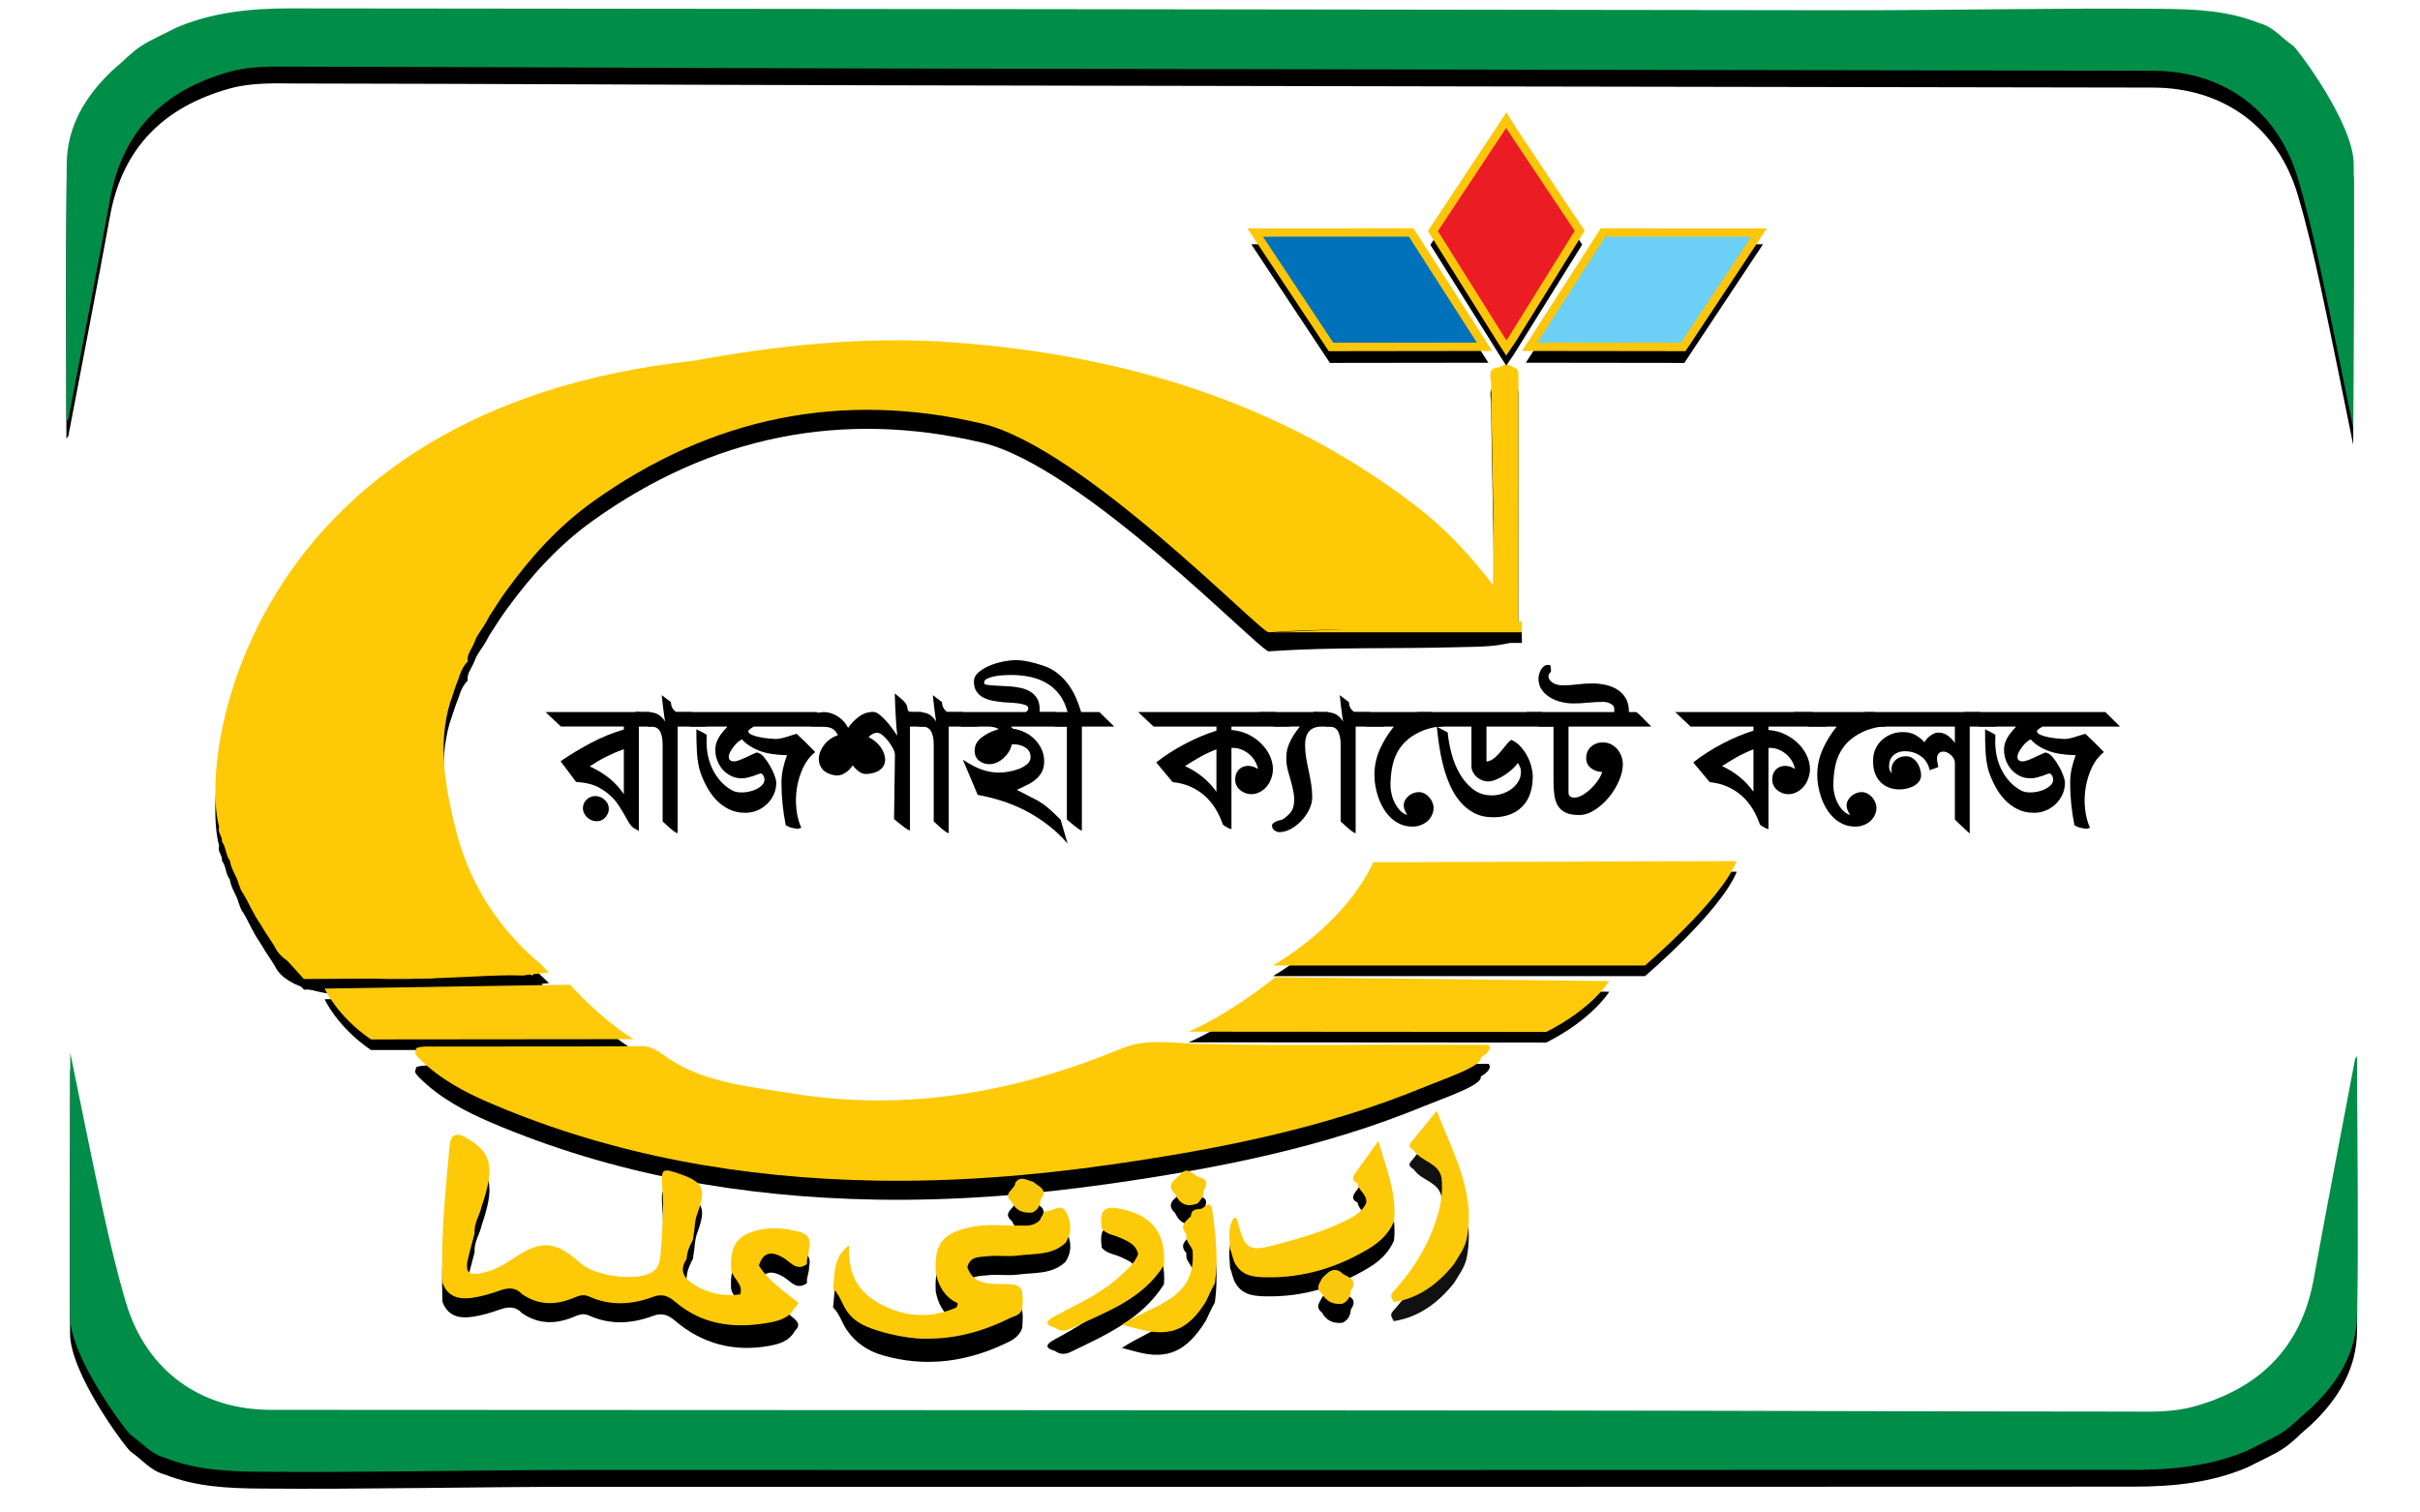 <?xml version="1.0" encoding="utf-8"?>
<!-- Generator: Adobe Illustrator 16.0.0, SVG Export Plug-In . SVG Version: 6.00 Build 0)  -->
<!DOCTYPE svg PUBLIC "-//W3C//DTD SVG 1.1//EN" "http://www.w3.org/Graphics/SVG/1.1/DTD/svg11.dtd">
<svg version="1.1" id="Layer_1" xmlns="http://www.w3.org/2000/svg" xmlns:xlink="http://www.w3.org/1999/xlink" x="0px" y="0px"
	 width="576px" height="360px" viewBox="0 0 576 360" enable-background="new 0 0 576 360" xml:space="preserve">
<g>
	<path fill-rule="evenodd" clip-rule="evenodd" d="M16.719,254.587c2.56,12.406,5.015,24.837,7.717,37.212
		c1.632,7.473,3.369,14.942,5.552,22.266c4.8,16.115,17.694,25.494,34.539,25.505c101.265,0.053,202.531,0.073,303.795,0.159
		c45.85,0.037,91.7,0.238,137.55,0.252c5.461,0.002,11.011,0.284,16.37-1.215c15.592-4.354,25.487-14.018,28.45-30.317
		c3.176-17.471,6.546-34.905,9.849-52.353c0.047-0.256,0.312-0.471,0.473-0.706c0.026,20.49,0.212,40.98,0.007,61.468
		c-0.089,8.941-4.479,16.139-10.866,22.191c-1.032,0.978-2.427,2.041-3.404,3.076c-1.297,1.131-2.289,2.058-3.751,2.952
		c-1.759,1.145-6.853,3.516-7.963,4.134c-8.658,3.725-17.852,4.635-27.096,4.64c-123.271,0.067-246.544,0.053-369.815,0.037
		c-25.309-0.004-50.615,0.632-75.925,0.42c-7.789-0.064-15.581-0.385-22.967-3.349c-3.453-0.888-5.342-3.549-8.171-5.459
		c-1.665-1.616-14.36-18.675-14.386-28.07C16.619,296.482,16.698,275.533,16.719,254.587z"/>
	<path fill-rule="evenodd" clip-rule="evenodd" fill="#008D48" d="M16.719,250.587c2.56,12.406,5.015,24.837,7.717,37.212
		c1.632,7.473,3.369,14.942,5.552,22.266c4.8,16.115,17.694,25.494,34.539,25.505c101.265,0.053,202.531,0.073,303.795,0.159
		c45.85,0.037,91.7,0.238,137.55,0.252c5.461,0.002,11.011,0.284,16.37-1.215c15.592-4.354,25.487-14.018,28.45-30.317
		c3.176-17.471,6.546-34.905,9.849-52.353c0.047-0.256,0.312-0.471,0.473-0.706c0.026,20.49,0.212,40.98,0.007,61.468
		c-0.089,8.941-4.479,16.139-10.866,22.191c-1.032,0.978-2.427,2.041-3.404,3.076c-1.297,1.131-2.289,2.058-3.751,2.952
		c-1.759,1.145-6.853,3.516-7.963,4.134c-8.658,3.725-17.852,4.635-27.096,4.64c-123.329,0.067-246.491,0.053-369.815,0.037
		c-25.309-0.004-50.615,0.632-75.925,0.42c-7.789-0.064-15.581-0.385-22.967-3.349c-3.453-0.888-5.342-3.549-8.171-5.459
		c-1.665-1.616-14.36-18.675-14.386-28.07C16.619,292.482,16.698,271.533,16.719,250.587z"/>
	<path fill-rule="evenodd" clip-rule="evenodd" d="M54.85,209.979c-0.032-0.225-0.083-0.441-0.156-0.653
		c-1.025-1.316-0.842-3.138-1.865-4.456c0.169-1.245-1.135-2.213-0.663-3.514c-4.999-18.105,7.501-99.465,112.827-110.943
		c20.526-3.76,41.23-5.933,62.115-4.376c39.99,2.98,77.222,13.99,109.585,38.662c6.93,5.284,12.938,11.525,18.766,19.195
		c0-6.028,0.064-11.233-0.014-16.436c-0.156-10.551-0.436-21.102-0.537-31.654c-0.014-1.439-1.031-3.796,1.973-3.858
		c1.1-0.699,2.199-0.938,3.301,0c1.406,0.278,1.229,1.405,1.229,2.384c-0.008,19.358-0.025,38.715-0.043,58.073
		c-4.551,1.649-9.379,1.5-14.051,1.633c-14.92,0.427-29.863-0.05-44.775,0.953c-0.184,0.012-0.365,0.025-0.547,0.038
		c-2.01,0.141-44.218-44.011-68.289-49.683c-33.419-7.875-64.453-1.484-92.492,18.515c-8.049,5.74-14.653,12.977-20.458,20.947
		c-1.558,2.09-2.926,4.312-4.343,6.498c-0.751,1.562-1.75,2.974-2.699,4.415c-0.529,0.799-0.742,1.748-1.204,2.581
		c-0.564,1.186-1.433,2.276-1.168,3.722l0.021-0.072c-1.185,1.18-1.797,2.666-2.26,4.232c-0.827,1.906-1.331,3.924-2.054,5.864
		c-2.838,9.867-1.079,19.569,1.24,29.191c3.053,12.675,9.562,23.321,19.392,31.924c1.046,0.913,3.211,2.109-0.285,2.596
		c-1.81,1.238-3.88,0.909-5.87,0.912c-13.046,0.024-46.078,3.892-54.659-4.71c-0.608-0.609-1.093-1.281-1.44-2.021
		c-0.906-1.537-1.991-2.968-2.876-4.521c-0.694-1.208-1.563-2.316-2.179-3.575c-0.852-1.481-1.53-3.058-2.427-4.518
		c-0.608-0.758-0.865-1.679-1.186-2.57C56.33,213.077,55.189,211.688,54.85,209.979z"/>
	<path fill-rule="evenodd" clip-rule="evenodd" d="M99.833,256.524c-1.374-1.398-1.052-1.422-0.736-2.533
		c1.259-0.479,2.651-0.36,3.999-0.364c15.764-0.046,31.528,0.016,47.292-0.071c2.833-0.017,4.113-0.472,7.653,2.138
		c8.782,6.474,19.962,7.383,30.508,9.096c27.178,4.412,53.16-0.249,78.336-10.677c6.005-2.488,12.309-1.291,18.426-1.133
		c20.531,0.53,41.061,0.103,61.587,0.222c2.429,0.017,4.855,0.004,7.38,0.004c0,0,1.45,1.05-1.839,3.045
		c0.539,2.005-8.812,5.105-13.276,6.95c-23.966,9.908-49.178,14.856-74.719,18.513c-18.631,2.666-37.393,4.15-56.145,3.813
		c-31.443-0.567-62.135-5.872-91.284-18.293C110.759,264.566,104.736,261.411,99.833,256.524z"/>
	<path fill-rule="evenodd" clip-rule="evenodd" d="M105.33,309.893c-0.448-10.864,0.669-21.651,1.654-32.443
		c0.297-3.252,1.825-3.454,4.353-1.912c5.751,3.509,6.472,6.844,3.287,16.164c-0.442,2.122-1.867,3.988-1.641,6.282
		c-0.471,1.793-0.945,3.585-1.41,5.378c-1.073,4.138-0.213,5.036,4.025,3.952c2.392-0.611,4.504-1.872,6.566-3.251
		c6.738-4.506,10.042-4.226,16.102,1.195c3.31,2.963,12.515,4.213,16.475,2.318c2.239-1.073,2.392-3.153,2.529-5.127
		c0.353-5.035,0.786-10.067,0.377-15.138c-0.377-4.684-0.065-4.847,4.234-3.339c5.542,1.941,6.243,3.537,4.122,9.369
		c-0.692,1.719-0.604,3.577-0.952,5.355c-0.037,0.303-0.074,0.603-0.11,0.903c-0.803,1.441-1.442,2.937-1.519,4.615
		c-1.818,2.674-0.655,4.542,1.684,6.025c3.387,2.149,7.087,2.938,11.068,2.377c0.926-2.708-2.319-4.004-2.182-6.446
		c-0.158-5.107,1.484-7.585,6.16-8.771c3.381-0.86,6.773-0.596,10.162,0.35c2.143,0.599,2.732,1.806,2.253,3.802
		c0.099,1.274-0.659,2.437-0.479,3.72l-0.151,0.231c-2.422,1.636-3.77-0.592-5.425-1.562c-2.675-1.567-4.797-1.647-5.878,1.812
		c1.984,3.261,5.075,5.4,7.955,7.724c1.338,1.078,2.057,1.952,0.56,3.359c-1.333,2.441-3.79,3.101-6.176,3.524
		c-8.296,1.477-15.849-0.511-22.223-5.945c-1.85-1.578-3.292-1.959-5.336-1.199c-5.069,1.884-10.162,2.18-15.175-0.083
		c-1.579-0.712-2.741-0.063-4.077,0.468c-4.144,1.646-8.163,1.559-11.937-1.064c-1.495-1.641-3.262-1.532-5.168-0.865
		c-2.183,0.762-4.401,1.45-6.692,1.766C109.251,313.865,106.581,313.242,105.33,309.893z"/>
	<path fill-rule="evenodd" clip-rule="evenodd" d="M222.718,307.367c-0.321-6.742,1.519-9.174,7.953-10.685
		c4.154-0.978,8.347-0.329,12.521-0.454c2.666,0.198,4.693-0.597,5.388-3.465c1.71,0.439,3.782-2.005,5.029,0.047
		c1.393,2.292,1.643,5.039-0.022,7.55c-3.222,3.043-7.433,2.486-11.313,3.01c-2.395,0.324-4.87-0.117-7.276,0.172
		c-1.86,0.224-4.189-0.064-4.749,2.637c1.337,3.81,4.608,3.944,7.81,3.961c5.296,0.024,5.639,0.339,5.25,5.921
		c-0.528,1.621-1.729,2.597-3.189,3.319c-9.635,4.761-19.644,6.225-30.082,3.192c-3.522-1.022-6.488-3.025-8.58-6.139
		c-1.106-1.723-1.674-3.78-3.191-5.262c0.536-3.344-0.208-7.118,3.829-10.273c-0.309,7.767,2.671,13.012,9.271,15.889
		c5.429,2.367,10.845,2.32,16.256-0.049c0.81-1.316,0.006-2.036-0.977-2.728C224.345,312.389,223.219,310.061,222.718,307.367z"/>
	<path fill-rule="evenodd" clip-rule="evenodd" d="M323.133,286.221c-1.183-0.517-1.387-1.296-0.638-2.339
		c1.735-2.415,3.469-4.831,5.582-7.777c1.931,6.673,4.406,12.576,3.722,19.147c-1.236,2.915-3.419,4.934-6.082,6.532
		c-7.471,4.48-15.521,6.919-24.264,6.771c-2.731-0.046-5.557-0.196-7.259-2.939c-0.8-1.14-0.87-2.557-1.42-3.791
		c-0.056-2.535-0.753-5.159,1.005-7.502c0.263,0.146,0.587,0.217,0.625,0.364c1.983,7.515,2.686,7.952,10.12,5.896
		c5.405-1.495,10.81-3.034,15.845-5.563c1.907-0.959,3.855-2.001,4.796-4.141C325.522,288.875,323.332,287.982,323.133,286.221z"/>
	<path fill-rule="evenodd" clip-rule="evenodd" fill="#111111" d="M336.639,278.51c-0.477-0.586-1.735-0.884-0.843-1.999
		c1.956-2.448,3.952-4.862,6.181-7.599c3.864,10.116,9.383,19.47,7.081,30.686c-0.521,2.178-1.867,3.931-2.985,5.804
		c-3.736,4.652-8.245,8.08-14.305,9.058c-0.94-1.572-0.965-1.596,0.546-3.281c4.155-4.635,7.326-9.844,9.352-15.744
		c1.173-3.419,1.856-6.895,1.448-10.525C342.44,281.271,338.396,281.047,336.639,278.51z"/>
	<path fill-rule="evenodd" clip-rule="evenodd" d="M262.229,296.964c-0.562-4.305,0.458-5.457,4.214-4.762
		c7.689,1.425,11.126,5.793,10.603,13.475c-5.266,8.317-13.851,12.08-22.217,16.12c-1.165,0.562-2.494,0.684-3.666-0.221
		c-2.723-0.752-2.13-1.687-0.169-2.746c5.417-2.929,10.667-6.128,15.248-10.271c1.773-1.604,3.731-3.131,4.648-5.494
		c-0.447-2.294-2.329-3.047-4.145-3.877C265.22,298.491,263.4,298.384,262.229,296.964z"/>
	<path fill-rule="evenodd" clip-rule="evenodd" d="M282.409,298.307c-1.828-1.973-0.203-3.097,1.063-4.309
		c-0.001-1.537,1.1-1.643,2.226-1.72c0.985,0.03,2.425-2.761,2.886,0.543c0.799,5.717,1.398,11.428,0.572,17.193
		c-0.849,1.404-1.43,2.941-2.176,4.402c-4.563,7.272-9.079,9.3-16.386,7.356c-1.1-0.287-2.199-0.574-3.566-0.932
		c7.358-4.881,17.732-6.762,16.833-18.658C283.457,300.861,282.042,299.918,282.409,298.307z"/>
	<path fill-rule="evenodd" clip-rule="evenodd" d="M314.771,308.66c1.217-1.126,2.311-2.618,4.297-1.428
		c1.092,1.342,4.565,1.373,2.454,4.472c-0.104,1.401-0.646,2.523-1.989,3.142c-2.173,0.245-3.854-0.488-4.912-2.467
		C312.914,311.067,314.173,309.877,314.771,308.66z"/>
	<path fill-rule="evenodd" clip-rule="evenodd" d="M241.641,286.07c1.338-1.884,2.85-0.559,4.308-0.234
		c1.185,1.138,3.669,1.733,1.738,4.169c-0.102,1.403-0.614,2.545-1.994,3.137c-2.138,0.154-3.919-0.383-4.863-2.528
		C238.359,288.609,241.645,287.634,241.641,286.07z"/>
	<path fill-rule="evenodd" clip-rule="evenodd" d="M279.711,288.742c-2.565-2.422,0.338-3.556,1.367-4.807
		c1.656-2.013,2.991,0.454,4.492,0.83c2.21,0.554,1.5,1.97,0.875,3.323c0.183,1.25-0.697,1.998-1.35,2.854
		C282.585,291.957,280.811,291.172,279.711,288.742z"/>
</g>
<path fill-rule="evenodd" clip-rule="evenodd" d="M560.104,105.89c-2.545-12.409-4.983-24.843-7.671-37.222
	c-1.622-7.475-3.351-14.947-5.522-22.272c-4.78-16.122-17.662-25.517-34.507-25.549c-101.266-0.182-202.53-0.331-303.795-0.547
	c-45.849-0.095-91.7-0.355-137.549-0.427c-5.46-0.009-11.01-0.298-16.372,1.194C39.09,25.401,29.182,35.052,26.199,51.348
	c-3.198,17.466-6.59,34.896-9.916,52.339c-0.047,0.256-0.312,0.471-0.474,0.706c0-20.49-0.16-40.98,0.072-61.468
	c0.1-8.941,4.499-16.133,10.894-22.178c1.034-0.976,2.43-2.038,3.409-3.071c1.298-1.129,2.292-2.055,3.754-2.947
	c1.76-1.143,6.857-3.507,7.968-4.124C50.57,6.892,59.764,5.993,69.008,6C192.337,6.09,315.5,6.262,438.823,6.435
	c25.31,0.036,50.616-0.567,75.926-0.323c7.789,0.074,15.58,0.405,22.962,3.378c3.452,0.892,5.339,3.556,8.164,5.469
	c1.663,1.619,14.337,18.693,14.351,28.089C560.257,63.995,560.151,84.944,560.104,105.89z"/>
<path fill-rule="evenodd" clip-rule="evenodd" fill="#008D48" d="M560.104,101.89c-2.545-12.409-4.983-24.843-7.671-37.222
	c-1.622-7.475-3.351-14.947-5.522-22.272c-4.78-16.122-17.662-25.517-34.507-25.549c-101.266-0.182-202.53-0.331-303.795-0.547
	c-45.849-0.095-91.7-0.355-137.549-0.427c-5.46-0.009-11.01-0.298-16.372,1.194C39.09,21.401,29.182,31.052,26.199,47.348
	C23,64.814,19.608,82.245,16.283,99.688c-0.047,0.256-0.312,0.471-0.474,0.706c0-20.49-0.16-40.98,0.072-61.468
	c0.1-8.941,4.499-16.133,10.894-22.178c1.034-0.976,2.43-2.038,3.409-3.071c1.298-1.129,2.292-2.055,3.754-2.947
	c1.76-1.143,6.857-3.507,7.968-4.124C50.57,2.892,59.764,1.993,69.008,2C192.337,2.09,315.5,2.262,438.823,2.435
	c25.31,0.036,50.616-0.567,75.926-0.323c7.789,0.074,15.58,0.405,22.962,3.378c3.452,0.892,5.339,3.556,8.164,5.469
	c1.663,1.619,14.337,18.693,14.351,28.089C560.257,59.995,560.151,80.944,560.104,101.89z"/>
<polyline fill-rule="evenodd" clip-rule="evenodd" points="302.828,153.024 362.251,153.024 362.201,150.401 "/>
<path fill-rule="evenodd" clip-rule="evenodd" d="M333.167,207.745h-6.333c0,0-5.089,13.285-23.847,24.596h88.543
	c0,0,17.901-15.208,21.853-24.857L333.167,207.745z"/>
<path fill-rule="evenodd" clip-rule="evenodd" d="M303.573,235.116l79.455,0.936c0,0-3.936,6.518-14.995,12.098l-85.157-0.061
	C282.876,248.089,291.145,244.903,303.573,235.116z"/>
<path fill-rule="evenodd" clip-rule="evenodd" d="M135.658,236.896l-58.387,0.936c0,0,2.892,6.518,11.019,12.098l62.577-0.061
	C150.867,249.868,144.791,246.683,135.658,236.896z"/>
<polygon fill-rule="evenodd" clip-rule="evenodd" points="72.333,235.554 65.426,227.935 103.68,235.358 "/>
<polyline fill-rule="evenodd" clip-rule="evenodd" points="127.68,231.158 130.667,233.998 123.995,234.694 "/>
<path fill-rule="evenodd" clip-rule="evenodd" fill="#FECA08" d="M54.85,205.451c-0.032-0.225-0.083-0.441-0.156-0.654
	c-1.025-1.316-0.842-3.137-1.865-4.455c0.169-1.246-1.135-2.213-0.663-3.514c-4.999-18.105,7.501-99.466,112.827-110.943
	c20.526-3.76,41.23-5.933,62.115-4.376c39.99,2.98,77.222,13.99,109.585,38.662c6.93,5.284,12.938,11.525,18.766,19.195
	c0-6.028,0.064-11.233-0.014-16.436c-0.156-10.551-0.436-21.102-0.537-31.654c-0.014-1.439-1.031-3.796,1.973-3.858
	c1.1-0.699,2.199-0.938,3.301,0c1.406,0.278,1.229,1.405,1.229,2.384c-0.008,19.358-0.025,38.715-0.043,58.073
	c-4.551,1.649-9.379,1.5-14.051,1.633c-14.92,0.427-29.863-0.05-44.775,0.953c-0.184,0.012-0.365,0.025-0.547,0.038
	c-2.01,0.141-44.218-44.011-68.289-49.683c-33.419-7.875-64.453-1.484-92.492,18.515c-8.049,5.74-14.653,12.977-20.458,20.947
	c-1.558,2.09-2.926,4.312-4.343,6.498c-0.751,1.562-1.75,2.974-2.699,4.415c-0.529,0.799-0.742,1.748-1.204,2.581
	c-0.564,1.186-1.433,2.276-1.168,3.722l0.021-0.072c-1.185,1.18-1.797,2.666-2.26,4.232c-0.827,1.906-1.331,3.924-2.054,5.864
	c-2.838,9.867-1.079,19.568,1.24,29.191c3.053,12.674,9.562,23.32,19.392,31.924c1.046,0.912,3.211,2.109-0.285,2.596
	c-1.81,1.238-3.88,0.908-5.87,0.912c-13.046,0.023-46.078,3.891-54.659-4.711c-0.608-0.609-1.093-1.281-1.44-2.021
	c-0.906-1.537-1.991-2.967-2.876-4.52c-0.694-1.209-1.563-2.316-2.179-3.576c-0.852-1.48-1.53-3.057-2.427-4.518
	c-0.608-0.758-0.865-1.678-1.186-2.57C56.33,208.549,55.189,207.16,54.85,205.451z"/>
<path fill-rule="evenodd" clip-rule="evenodd" fill="#FECA08" d="M99.833,251.996c-1.374-1.398-1.052-1.422-0.736-2.533
	c1.259-0.479,2.651-0.359,3.999-0.363c15.764-0.047,31.528,0.016,47.292-0.072c2.833-0.016,4.113-0.471,7.653,2.139
	c8.782,6.473,19.962,7.383,30.508,9.096c27.178,4.412,53.16-0.25,78.336-10.678c6.005-2.488,12.309-1.291,18.426-1.133
	c20.531,0.531,41.061,0.104,61.587,0.223c2.429,0.016,4.855,0.004,7.38,0.004c0,0,1.45,1.049-1.839,3.045
	c0.539,2.004-8.812,5.105-13.276,6.949c-23.966,9.908-49.178,14.857-74.719,18.514c-18.631,2.666-37.393,4.15-56.145,3.813
	c-31.443-0.568-62.135-5.873-91.284-18.293C110.759,260.039,104.736,256.883,99.833,251.996z"/>
<path fill-rule="evenodd" clip-rule="evenodd" fill="#FECA08" d="M105.33,305.365c-0.448-10.865,0.669-21.652,1.654-32.443
	c0.297-3.252,1.825-3.455,4.353-1.912c5.751,3.508,6.472,6.844,3.287,16.164c-0.442,2.121-1.867,3.988-1.641,6.281
	c-0.471,1.793-0.945,3.586-1.41,5.379c-1.073,4.137-0.213,5.035,4.025,3.951c2.392-0.611,4.504-1.871,6.566-3.25
	c6.738-4.506,10.042-4.227,16.102,1.195c3.31,2.963,12.515,4.213,16.475,2.318c2.239-1.074,2.392-3.154,2.529-5.127
	c0.353-5.035,0.786-10.068,0.377-15.139c-0.377-4.684-0.065-4.846,4.234-3.338c5.542,1.941,6.243,3.537,4.122,9.369
	c-0.692,1.719-0.604,3.576-0.952,5.355c-0.037,0.303-0.074,0.602-0.11,0.902c-0.803,1.441-1.442,2.938-1.519,4.615
	c-1.818,2.674-0.655,4.543,1.684,6.025c3.387,2.15,7.087,2.938,11.068,2.377c0.926-2.707-2.319-4.004-2.182-6.445
	c-0.158-5.107,1.484-7.586,6.16-8.771c3.381-0.861,6.773-0.596,10.162,0.35c2.143,0.598,2.732,1.805,2.253,3.801
	c0.099,1.275-0.659,2.438-0.479,3.721l-0.151,0.23c-2.422,1.637-3.77-0.592-5.425-1.561c-2.675-1.568-4.797-1.648-5.878,1.811
	c1.984,3.262,5.075,5.4,7.955,7.725c1.338,1.078,2.057,0.951,0.56,2.359c-1.333,2.441-3.79,3.1-6.176,3.523
	c-8.296,1.477-15.849,0.49-22.223-4.945c-1.85-1.578-3.292-1.959-5.336-1.199c-5.069,1.885-10.162,2.18-15.175-0.082
	c-1.579-0.713-2.741-0.063-4.077,0.467c-4.144,1.646-8.163,1.559-11.937-1.064c-1.495-1.641-3.262-1.531-5.168-0.865
	c-2.183,0.762-4.401,1.451-6.692,1.766C109.251,309.338,106.581,308.715,105.33,305.365z"/>
<path fill-rule="evenodd" clip-rule="evenodd" fill="#FDCA08" d="M222.718,302.84c-0.321-6.742,1.519-9.174,7.953-10.686
	c4.154-0.977,8.347-0.328,12.521-0.453c2.666,0.197,4.693-0.598,5.388-3.465c1.71,0.439,3.782-2.006,5.029,0.047
	c1.393,2.291,1.643,5.039-0.022,7.549c-3.222,3.043-7.433,2.486-11.313,3.01c-2.395,0.324-4.87-0.117-7.276,0.172
	c-1.86,0.225-4.189-0.064-4.749,2.637c1.337,3.811,4.608,3.945,7.81,3.961c5.296,0.025,5.639,0.34,5.25,5.922
	c-0.528,1.621-1.729,1.596-3.189,2.318c-9.635,4.762-19.644,6.225-30.082,3.193c-3.522-1.023-6.488-2.025-8.58-5.139
	c-1.106-1.723-1.674-3.781-3.191-5.262c0.536-3.344-0.208-7.119,3.829-10.273c-0.309,7.766,2.671,12.012,9.271,14.889
	c5.429,2.367,10.845,2.32,16.256-0.049c0.81-1.316,0.006-1.037-0.977-1.729C224.345,307.861,223.219,305.533,222.718,302.84z"/>
<path fill-rule="evenodd" clip-rule="evenodd" fill="#FDCA09" d="M323.133,281.693c-1.183-0.518-1.387-1.297-0.638-2.34
	c1.735-2.414,3.469-4.83,5.582-7.777c1.931,6.674,4.406,12.576,3.722,19.148c-1.236,2.914-3.419,4.934-6.082,6.531
	c-7.471,4.48-15.521,6.92-24.264,6.771c-2.731-0.047-5.557-0.197-7.259-2.939c-0.8-1.141-0.87-2.557-1.42-3.791
	c-0.056-2.535-0.753-5.16,1.005-7.502c0.263,0.146,0.587,0.217,0.625,0.363c1.983,7.516,2.686,7.953,10.12,5.896
	c5.405-1.494,10.81-3.033,15.845-5.563c1.907-0.959,3.855-2,4.796-4.141C325.522,284.348,323.332,283.455,323.133,281.693z"/>
<path fill-rule="evenodd" clip-rule="evenodd" fill="#FDCA09" d="M336.639,273.982c-0.477-0.586-1.735-0.885-0.843-2
	c1.956-2.447,3.952-4.861,6.181-7.598c3.864,10.115,9.383,19.469,7.081,30.686c-0.521,2.178-1.867,3.93-2.985,5.803
	c-3.736,4.652-8.245,8.08-14.305,9.059c-0.94-1.572-0.965-1.596,0.546-3.281c4.155-4.635,7.326-9.844,9.352-15.744
	c1.173-3.42,1.856-6.895,1.448-10.525C342.44,276.744,338.396,276.52,336.639,273.982z"/>
<path fill-rule="evenodd" clip-rule="evenodd" fill="#FDCA09" d="M262.229,292.436c-0.562-4.305,0.458-5.457,4.214-4.762
	c7.689,1.426,11.126,5.793,10.603,13.475c-5.266,8.318-13.851,11.08-22.217,15.121c-1.165,0.561-2.494,0.684-3.666-0.221
	c-2.723-0.752-2.13-1.688-0.169-2.746c5.417-2.93,10.667-5.129,15.248-9.271c1.773-1.605,3.731-3.131,4.648-5.494
	c-0.447-2.295-2.329-3.047-4.145-3.877C265.22,293.963,263.4,293.855,262.229,292.436z"/>
<path fill-rule="evenodd" clip-rule="evenodd" fill="#FDCA09" d="M282.409,293.779c-1.828-1.973-0.203-3.098,1.063-4.309
	c-0.001-1.537,1.1-1.643,2.226-1.721c0.985,0.031,2.425-2.76,2.886,0.543c0.799,5.717,1.398,11.428,0.572,17.193
	c-0.849,1.404-1.43,2.941-2.176,4.402c-4.563,7.273-9.079,8.301-16.386,6.357c-1.1-0.287-2.199-0.574-3.566-0.932
	c7.358-4.881,17.732-5.762,16.833-17.658C283.457,296.334,282.042,295.391,282.409,293.779z"/>
<path fill-rule="evenodd" clip-rule="evenodd" fill="#F9C70C" d="M314.771,304.133c1.217-1.127,2.311-2.619,4.297-1.428
	c1.092,1.342,4.565,1.373,2.454,4.471c-0.104,1.402-0.646,2.523-1.989,3.143c-2.173,0.244-3.854-0.488-4.912-2.467
	C312.914,306.539,314.173,305.35,314.771,304.133z"/>
<path fill-rule="evenodd" clip-rule="evenodd" fill="#FAC80B" d="M241.641,281.543c1.338-1.885,2.85-0.559,4.308-0.234
	c1.185,1.137,3.669,1.732,1.738,4.168c-0.102,1.404-0.614,2.545-1.994,3.137c-2.138,0.154-3.919-0.383-4.863-2.527
	C238.359,284.082,241.645,283.105,241.641,281.543z"/>
<path fill-rule="evenodd" clip-rule="evenodd" fill="#FAC90C" d="M279.711,284.215c-2.565-2.422,0.338-3.557,1.367-4.807
	c1.656-2.014,2.991,0.453,4.492,0.83c2.21,0.553,1.5,1.969,0.875,3.322c0.183,1.25-0.697,1.998-1.35,2.855
	C282.585,287.43,280.811,286.645,279.711,284.215z"/>
<polyline fill-rule="evenodd" clip-rule="evenodd" fill="#FECA08" points="302.828,150.497 362.251,150.497 362.201,147.874 "/>
<path fill-rule="evenodd" clip-rule="evenodd" fill="#FECA08" d="M333.167,205.217h-6.333c0,0-5.089,13.285-23.847,24.596h88.543
	c0,0,17.901-15.207,21.853-24.857L333.167,205.217z"/>
<path fill-rule="evenodd" clip-rule="evenodd" fill="#FECA09" d="M303.573,232.588l79.455,0.936c0,0-3.936,6.518-14.995,12.098
	l-85.157-0.061C282.876,245.561,291.145,242.375,303.573,232.588z"/>
<path fill-rule="evenodd" clip-rule="evenodd" fill="#FECA09" d="M135.658,234.367l-58.387,0.936c0,0,2.892,6.518,11.019,12.098
	l62.577-0.061C150.867,247.34,144.791,244.154,135.658,234.367z"/>
<polygon fill-rule="evenodd" clip-rule="evenodd" fill="#FECA08" points="72.333,233.025 65.426,225.406 103.68,232.83 "/>
<polyline fill-rule="evenodd" clip-rule="evenodd" fill="#FECA08" points="127.68,228.631 130.667,231.471 123.995,232.166 "/>
<g>
	<g>
		<polygon fill-rule="evenodd" clip-rule="evenodd" stroke="#000000" stroke-miterlimit="10" points="360.13,34.446 375.991,58.218 
			359.913,84.075 358.521,86.115 357.258,84.139 341.051,58.279 356.776,34.531 358.521,31.88 		"/>
	</g>
	<polygon fill-rule="evenodd" clip-rule="evenodd" stroke="#000000" stroke-miterlimit="10" points="364.097,85.833 400.637,85.881 
		418.685,58.645 381.554,58.62 	"/>
	<polygon fill-rule="evenodd" clip-rule="evenodd" stroke="#000000" stroke-miterlimit="10" points="353.345,85.833 316.805,85.881 
		298.757,58.645 335.888,58.62 	"/>
	<g>
		
			<polygon fill-rule="evenodd" clip-rule="evenodd" fill="#EC1C24" stroke="#FCC70A" stroke-width="2" stroke-miterlimit="10" points="
			360.13,31.153 375.991,54.925 359.913,80.781 358.521,82.821 357.258,80.846 341.051,54.985 356.776,31.238 358.521,28.587 		"/>
	</g>
	
		<polygon fill-rule="evenodd" clip-rule="evenodd" fill="#6CCFF6" stroke="#FCC70A" stroke-width="2" stroke-miterlimit="10" points="
		364.097,82.539 400.637,82.587 418.685,55.351 381.554,55.327 	"/>
	
		<polygon fill-rule="evenodd" clip-rule="evenodd" fill="#0072BC" stroke="#FCC70A" stroke-width="2" stroke-miterlimit="10" points="
		353.345,82.539 316.805,82.587 298.757,55.351 335.888,55.327 	"/>
</g>
<g>
	<path d="M152.057,172.932v24.842c-0.539-0.302-0.893-0.5-1.063-0.596c-0.17-0.096-0.313-0.198-0.425-0.308
		c-0.142-0.109-0.397-0.396-0.766-0.862c-0.255-0.411-0.51-0.855-0.766-1.335c-0.255-0.479-0.539-0.979-0.851-1.498
		c-0.313-0.521-0.646-1.048-1-1.581c-0.355-0.534-0.759-1.047-1.212-1.54c-0.908-0.985-2.049-1.854-3.424-2.607
		c-1.376-0.753-3.184-1.197-5.424-1.334l-3.701-4.928c2.467-1.669,4.927-3.147,7.38-4.435c2.453-1.287,5.012-2.327,7.678-3.121
		v-0.698h-14.973l-3.658-3.449h24.756l3.616,3.449H152.057z M142.018,195.475c-0.425,0-0.837-0.082-1.234-0.246
		c-0.397-0.164-0.744-0.39-1.042-0.678c-0.298-0.287-0.539-0.622-0.723-1.006c-0.185-0.383-0.276-0.78-0.276-1.19
		c0-0.794,0.291-1.472,0.872-2.033c0.581-0.561,1.269-0.842,2.063-0.842c0.851,0,1.602,0.302,2.254,0.903
		c0.652,0.603,0.979,1.314,0.979,2.136c0,0.739-0.277,1.417-0.83,2.032C143.528,195.167,142.84,195.475,142.018,195.475z
		 M148.483,178.311c-1.503,0.548-2.907,1.15-4.211,1.807c-1.305,0.657-2.609,1.424-3.914,2.299c1.673,0.739,3.197,1.657,4.573,2.751
		c1.375,1.096,2.559,2.382,3.552,3.86V178.311z"/>
	<path d="M161.287,172.932v25.376c-0.17,0-0.454-0.145-0.851-0.432c-0.397-0.287-0.794-0.609-1.191-0.965
		c-0.482-0.411-0.993-0.876-1.531-1.396v-18.354c0-1.423-0.249-2.519-0.744-3.285c-0.497-0.766-1.411-1.067-2.744-0.903
		l-3.021-3.572c0.511,0.027,0.915,0.048,1.212,0.062c0.298,0.014,0.546,0.021,0.745,0.021c0.199,0,0.361,0,0.489,0
		c0.128,0,0.263,0,0.404,0c1.049,0,1.899,0.185,2.552,0.554c0.652,0.37,1.219,0.938,1.702,1.704
		c-0.057-0.301-0.114-0.629-0.17-0.985c-0.057-0.355-0.114-0.78-0.17-1.273c-0.057-0.493-0.128-1.067-0.213-1.725
		c-0.085-0.657-0.17-1.423-0.255-2.299l2.169,1.643c0.057,0.466,0.113,0.787,0.17,0.965c0.057,0.178,0.127,0.335,0.212,0.472
		c0.085,0.164,0.198,0.315,0.34,0.452l0.511,0.493h3.743l3.573,3.449H161.287z"/>
	<path d="M179.535,172.932c-0.085,0-0.206,0.048-0.361,0.144c-0.156,0.096-0.319,0.206-0.489,0.329
		c-0.17,0.123-0.313,0.24-0.425,0.349c-0.114,0.11-0.17,0.178-0.17,0.205c0,0.384,0.283,0.698,0.851,0.944
		c0.567,0.247,1.219,0.438,1.957,0.575c0.737,0.137,1.46,0.24,2.169,0.308c0.708,0.069,1.219,0.103,1.531,0.103
		c0.312,0,0.666-0.034,1.063-0.103c0.397-0.068,0.822-0.17,1.276-0.308c0.454-0.137,0.894-0.273,1.319-0.411
		c0.425-0.137,0.878-0.273,1.361-0.411c0.766,0.712,1.489,1.403,2.169,2.074c0.68,0.671,1.432,1.431,2.254,2.279
		c-1.191,0.931-2.142,2.142-2.85,3.634c-0.709,1.492-1.206,3.086-1.489,4.783c-0.284,1.697-0.333,3.395-0.149,5.092
		c0.184,1.697,0.574,3.203,1.17,4.517l-0.851,0.246c-0.425-0.055-0.886-0.137-1.382-0.246c-0.497-0.109-0.986-0.314-1.467-0.616
		c-0.681-3.449-1.021-6.802-1.021-10.06c0-1.149,0.12-2.279,0.361-3.388c0.241-1.108,0.56-2.183,0.957-3.223
		c-2.751-0.055-4.977-0.417-6.678-1.088c-1.701-0.67-3.035-1.553-3.999-2.648c-0.312,0.082-0.652,0.288-1.021,0.616
		c-0.369,0.329-0.709,0.698-1.021,1.109c-0.313,0.411-0.582,0.835-0.808,1.273c-0.228,0.438-0.34,0.808-0.34,1.108
		c0,0.739,0.439,1.109,1.318,1.109c0.227,0,0.56-0.075,1-0.226c0.439-0.15,0.929-0.349,1.468-0.596
		c0.538-0.247,1.063-0.493,1.574-0.739c0.511-0.246,0.964-0.438,1.361-0.575l0.51,0.206c0.368,0.109,0.787,0.452,1.255,1.026
		c0.468,0.575,0.915,1.231,1.34,1.971c0.426,0.739,0.78,1.485,1.063,2.238c0.283,0.753,0.425,1.349,0.425,1.786
		c0,0.958-0.191,1.868-0.574,2.73s-0.908,1.622-1.574,2.279c-0.667,0.656-1.446,1.177-2.339,1.56
		c-0.894,0.384-1.851,0.575-2.872,0.575c-1.475,0-2.786-0.287-3.935-0.862s-2.155-1.32-3.02-2.238
		c-0.865-0.916-1.603-1.943-2.212-3.079c-0.61-1.136-1.113-2.265-1.51-3.388c-0.227-0.657-0.411-1.402-0.553-2.238
		c-0.143-0.834-0.241-1.704-0.298-2.607c-0.057-0.903-0.092-1.82-0.106-2.751c-0.015-0.931-0.021-1.834-0.021-2.71
		c0.652,0.302,1.141,0.541,1.467,0.719c0.326,0.178,0.659,0.376,1,0.595l-0.042,1.314c-0.028,1.15,0.07,2.307,0.298,3.47
		c0.227,1.164,0.588,2.266,1.084,3.306c0.496,1.041,1.127,1.998,1.893,2.874c0.766,0.877,1.673,1.616,2.723,2.218
		c0.623,0.355,1.382,0.533,2.275,0.533c0.894,0,1.751-0.129,2.574-0.39c0.822-0.26,1.517-0.622,2.084-1.088s0.851-0.985,0.851-1.561
		c0-0.383-0.1-0.725-0.298-1.026c-0.199-0.301-0.383-0.452-0.553-0.452c-0.113,0-0.326,0.056-0.638,0.164
		c-0.143,0.056-0.305,0.117-0.489,0.186c-0.185,0.068-0.39,0.144-0.617,0.226c-0.397,0.138-0.844,0.267-1.34,0.39
		c-0.497,0.123-0.986,0.186-1.468,0.186c-0.936,0-1.794-0.191-2.573-0.575c-0.78-0.383-1.446-0.896-2-1.54
		c-0.553-0.643-0.979-1.368-1.276-2.176c-0.298-0.807-0.447-1.622-0.447-2.443c0-0.711,0.113-1.362,0.34-1.951
		c0.227-0.588,0.524-1.143,0.893-1.663c0.511-0.684,1.063-1.341,1.659-1.971h-8.89l-3.573-3.449h33.689l3.488,3.449H179.535z"/>
	<path d="M216.584,172.932v24.719c-0.17,0-0.461-0.138-0.872-0.411c-0.411-0.273-0.83-0.588-1.255-0.944
		c-0.51-0.383-1.063-0.835-1.659-1.354l0.212-15.316c0-0.383-0.149-0.869-0.446-1.458c-0.298-0.588-0.667-1.163-1.106-1.725
		c-0.44-0.561-0.901-1.04-1.383-1.437c-0.482-0.396-0.908-0.596-1.276-0.596c-0.397,0-0.802,0.117-1.212,0.349
		c-0.411,0.233-0.688,0.472-0.83,0.719c0.596,0.274,1.17,0.65,1.723,1.129c0.553,0.479,1.013,1.021,1.382,1.622
		c0.368,0.603,0.617,1.218,0.744,1.848c0.128,0.63,0.092,1.225-0.106,1.787c-0.199,0.562-0.596,1.054-1.191,1.478
		c-0.595,0.425-1.446,0.705-2.552,0.842c-0.851,0.138-1.588-0.021-2.212-0.472c-0.624-0.452-1.148-0.965-1.574-1.54
		c-0.228,0.328-0.489,0.65-0.787,0.965c-0.297,0.315-0.631,0.589-1,0.821c-0.369,0.233-0.751,0.404-1.148,0.514
		c-0.397,0.109-0.808,0.137-1.233,0.082c-1.589-0.273-2.673-0.855-3.254-1.745c-0.582-0.89-0.78-1.854-0.595-2.895
		c0.184-1.04,0.68-2.025,1.489-2.957c0.808-0.93,1.808-1.587,2.999-1.971c-0.454-0.876-0.972-1.43-1.552-1.663
		c-0.582-0.232-1.326-0.363-2.233-0.39c-0.313-0.027-0.624-0.034-0.936-0.021c-0.312,0.014-0.638,0.021-0.978,0.021
		c-0.142,0.055-0.298,0.041-0.468-0.041c-0.057-0.027-0.142-0.096-0.255-0.206c-0.057-0.027-0.156-0.109-0.298-0.246
		c-0.142-0.137-0.283-0.273-0.425-0.411c-0.142-0.137-0.283-0.288-0.425-0.452c-0.397-0.383-0.73-0.746-1-1.088
		c-0.269-0.342-0.404-0.526-0.404-0.554h1.063c0,0.028,0.234,0.014,0.702-0.041c0.468-0.055,0.986-0.109,1.553-0.164l2.297-0.247
		c1.219,0.028,2.361,0.397,3.424,1.109s1.851,1.601,2.361,2.669c0.652-0.986,1.496-1.869,2.531-2.648
		c1.035-0.78,2.191-1.17,3.467-1.17c0.397,0,0.844,0.185,1.34,0.554s1,0.829,1.51,1.375c0.511,0.548,1.014,1.157,1.51,1.828
		c0.496,0.671,0.942,1.307,1.34,1.909c-0.085-0.739-0.156-1.478-0.213-2.217c-0.057-0.739-0.106-1.505-0.149-2.299
		c-0.042-0.794-0.085-1.643-0.127-2.546s-0.079-1.902-0.106-2.998c0.737,0.603,1.283,1.054,1.638,1.355
		c0.354,0.302,0.645,0.603,0.872,0.903c0.227,0.274,0.368,0.575,0.425,0.903c0.057,0.137,0.085,0.267,0.085,0.39
		s0.028,0.24,0.085,0.349c0.056,0.137,0.127,0.26,0.212,0.37c0.085,0.109,0.326,0.164,0.723,0.164h2.34l4.339,3.449H216.584z"/>
	<path d="M225.814,172.932v25.376c-0.17,0-0.454-0.145-0.851-0.432c-0.397-0.287-0.794-0.609-1.191-0.965
		c-0.482-0.411-0.993-0.876-1.531-1.396v-18.354c0-1.423-0.249-2.519-0.744-3.285c-0.497-0.766-1.411-1.067-2.744-0.903
		l-3.021-3.572c0.511,0.027,0.915,0.048,1.212,0.062c0.298,0.014,0.546,0.021,0.745,0.021c0.199,0,0.361,0,0.489,0
		c0.128,0,0.263,0,0.404,0c1.049,0,1.899,0.185,2.552,0.554c0.652,0.37,1.219,0.938,1.702,1.704
		c-0.057-0.301-0.114-0.629-0.17-0.985c-0.057-0.355-0.114-0.78-0.17-1.273c-0.057-0.493-0.128-1.067-0.213-1.725
		c-0.085-0.657-0.17-1.423-0.255-2.299l2.169,1.643c0.057,0.466,0.113,0.787,0.17,0.965c0.057,0.178,0.127,0.335,0.212,0.472
		c0.085,0.164,0.198,0.315,0.34,0.452l0.511,0.493h3.743l3.573,3.449H225.814z"/>
	<path d="M239.724,172.932l0.511-0.657c0.056,0.165,0.113,0.288,0.17,0.37c0.057,0.082,0.113,0.165,0.17,0.247
		c0.113,0.11,0.198,0.205,0.255,0.288c0.057,0.055,0.092,0.096,0.106,0.123c0.014,0.027,0.049,0.068,0.106,0.123
		c0.992,0.137,1.942,0.425,2.85,0.862c0.907,0.438,1.701,1,2.382,1.684c0.681,0.685,1.227,1.472,1.638,2.361
		c0.411,0.89,0.617,1.841,0.617,2.854c0,1.149-0.241,2.102-0.723,2.854c-0.482,0.753-1.092,1.39-1.829,1.909
		c-0.397,0.274-0.794,0.514-1.191,0.719c-0.397,0.205-0.794,0.404-1.191,0.596c-0.255,0.137-0.518,0.261-0.787,0.369
		c-0.27,0.11-0.532,0.233-0.787,0.37c1.191,0.63,2.162,1.129,2.914,1.498c0.751,0.37,1.453,0.733,2.105,1.089
		c0.368,0.219,0.745,0.458,1.127,0.718c0.383,0.261,0.78,0.562,1.191,0.904c0.411,0.342,0.865,0.746,1.361,1.211
		c0.496,0.466,1.07,1.026,1.723,1.684l1.659,5.666c-1.532-1.752-3.163-3.278-4.892-4.578c-1.73-1.3-3.509-2.415-5.338-3.347
		c-1.829-0.93-3.694-1.689-5.594-2.278s-3.758-1.048-5.572-1.376l-3.53-8.376c1.786,1.177,3.353,1.985,4.7,2.422
		c1.347,0.438,2.672,0.657,3.977,0.657c0.539,0,1.234-0.068,2.084-0.205s1.673-0.35,2.467-0.637c0.793-0.287,1.474-0.67,2.042-1.149
		c0.567-0.479,0.851-1.047,0.851-1.704c0-0.958-0.397-1.704-1.191-2.238c-0.794-0.534-1.716-0.8-2.765-0.8
		c-0.255,0-0.44,0.014-0.553,0.041c-0.085,0.575-0.298,1.136-0.638,1.684c-0.34,0.548-0.752,1.047-1.234,1.499
		c-0.482,0.452-1.021,0.814-1.616,1.088c-0.596,0.274-1.191,0.411-1.787,0.411c-0.936,0-1.759-0.273-2.467-0.821
		c-0.709-0.547-1.063-1.341-1.063-2.382c0-0.848,0.219-1.56,0.66-2.135c0.439-0.575,0.971-1.053,1.595-1.437
		c0.312-0.219,0.631-0.411,0.957-0.575c0.326-0.165,0.645-0.314,0.958-0.452c0.595-0.191,1.148-0.396,1.659-0.616
		c-0.085,0.028-0.212,0-0.383-0.082c-0.17-0.082-0.369-0.164-0.596-0.247c-0.227-0.054-0.454-0.095-0.68-0.123
		c-0.228-0.027-0.397-0.055-0.511-0.082h-6.848l-3.701-3.449h26.161l3.488,3.449H239.724z"/>
	<path d="M257.504,172.932v24.76c-0.143,0-0.412-0.138-0.808-0.411c-0.397-0.273-0.794-0.574-1.191-0.903
		c-0.482-0.383-1.007-0.834-1.574-1.354v-22.091h-2.808l-3.828-3.449h6.806c-0.425-1.587-1.042-2.936-1.85-4.044
		c-0.808-1.109-1.793-2.019-2.957-2.73c-1.162-0.712-2.474-1.232-3.935-1.561c-1.46-0.329-3.042-0.493-4.743-0.493
		c-0.283,0-0.78,0.014-1.489,0.041c-0.708,0.027-1.425,0.103-2.148,0.226c-0.723,0.124-1.361,0.308-1.914,0.555
		c-0.553,0.246-0.83,0.575-0.83,0.985c0,0.274,0.156,0.438,0.468,0.493c0.312,0.055,0.695,0.11,1.148,0.164
		c0.624,0.055,1.326,0.097,2.105,0.124c0.78,0.027,1.581,0.068,2.403,0.123c0.823,0.055,1.652,0.171,2.488,0.349
		c0.837,0.178,1.595,0.458,2.276,0.842c0.681,0.384,1.241,0.917,1.68,1.601c0.44,0.685,0.659,1.575,0.659,2.669
		c0,0.274-0.021,0.554-0.063,0.841c-0.042,0.288-0.134,0.664-0.277,1.129h-4.551c0.823-0.629,1.39-1.081,1.702-1.355
		c0.312-0.273,0.468-0.547,0.468-0.821c0-0.246-0.106-0.452-0.319-0.616c-0.213-0.165-0.631-0.314-1.255-0.452
		c-0.596-0.137-1.276-0.226-2.042-0.267s-1.545-0.088-2.339-0.144c-0.794-0.082-1.602-0.198-2.425-0.349
		c-0.822-0.15-1.574-0.396-2.254-0.739c-0.681-0.342-1.233-0.821-1.659-1.437c-0.425-0.616-0.638-1.417-0.638-2.402
		c0-0.848,0.383-1.594,1.148-2.238c0.766-0.643,1.673-1.177,2.722-1.601c1.05-0.424,2.127-0.739,3.233-0.945
		c1.106-0.205,1.999-0.308,2.68-0.308c1.106,0,2.212,0.123,3.318,0.37c1.106,0.246,2.156,0.534,3.148,0.862
		c1.333,0.411,2.503,1.006,3.509,1.786c1.006,0.78,1.878,1.663,2.616,2.648c0.737,0.985,1.361,2.053,1.872,3.203
		c0.51,1.15,0.936,2.313,1.276,3.49h4.339l3.531,3.449H257.504z"/>
	<path d="M299.402,183.033c-0.114-0.684-0.369-1.348-0.766-1.991c-0.397-0.643-0.887-1.197-1.468-1.663
		c-0.582-0.465-1.22-0.821-1.914-1.068c-0.695-0.246-1.397-0.342-2.105-0.287h-0.043v19.298c-0.198,0-0.404-0.055-0.617-0.164
		c-0.212-0.109-0.433-0.232-0.659-0.369c-0.255-0.137-0.51-0.314-0.766-0.534c-0.482-1.396-1.084-2.675-1.808-3.839
		c-0.723-1.163-1.574-2.177-2.552-3.039s-2.099-1.573-3.36-2.135c-1.262-0.561-2.673-0.924-4.232-1.088l-3.914-4.682
		c1.021-0.821,2.127-1.607,3.318-2.361c1.191-0.752,2.41-1.458,3.658-2.115c1.248-0.657,2.495-1.245,3.744-1.766
		c1.247-0.52,2.452-0.958,3.615-1.314v-0.985h-14.973l-3.658-3.449h32.711l3.488,3.449h-13.995v0.821
		c1.503,0.11,2.886,0.486,4.147,1.129c1.262,0.644,2.34,1.444,3.232,2.402c0.894,0.958,1.56,2.019,2,3.182
		c0.438,1.164,0.588,2.307,0.446,3.429c-0.085,0.603-0.255,1.205-0.511,1.807c-0.255,0.603-0.603,1.149-1.042,1.643
		s-0.964,0.896-1.574,1.211c-0.609,0.315-1.283,0.473-2.021,0.473c-0.482,0-0.95-0.089-1.403-0.267
		c-0.454-0.178-0.858-0.417-1.212-0.719c-0.355-0.301-0.639-0.664-0.852-1.088c-0.212-0.425-0.318-0.883-0.318-1.376
		c0-0.766,0.163-1.402,0.489-1.909c0.325-0.507,0.751-0.876,1.275-1.109c0.524-0.231,1.106-0.313,1.744-0.246
		C298.147,182.384,298.778,182.623,299.402,183.033z M289.533,178.352c-1.418,0.548-2.708,1.15-3.871,1.807
		c-1.163,0.657-2.368,1.383-3.616,2.176c3.09,1.424,5.586,3.464,7.486,6.118V178.352z"/>
	<path d="M314.758,172.932c-1.475,0-2.531,0.376-3.169,1.129s-0.957,1.827-0.957,3.223c0,1.041,0.085,2.067,0.255,3.08
		c0.17,1.013,0.368,2.04,0.596,3.079c0.227,1.041,0.426,2.088,0.596,3.142c0.17,1.055,0.255,2.115,0.255,3.183
		c0,0.958-0.241,1.93-0.723,2.915c-0.482,0.985-1.1,1.875-1.851,2.669c-0.752,0.794-1.589,1.444-2.51,1.95
		c-0.922,0.507-1.836,0.76-2.743,0.76c-0.397,0-0.787-0.144-1.17-0.431c-0.383-0.288-0.574-0.664-0.574-1.13
		c0-0.219,0.135-0.431,0.403-0.636c0.27-0.206,0.603-0.376,1-0.514c0.142-0.055,0.276-0.089,0.404-0.103s0.262-0.048,0.404-0.103
		c0.255-0.082,0.396-0.137,0.425-0.164c0.482-0.355,0.894-0.691,1.233-1.006c0.341-0.314,0.617-0.65,0.83-1.007
		c0.213-0.355,0.361-0.752,0.446-1.19c0.085-0.438,0.128-0.972,0.128-1.602c0-0.383-0.028-0.766-0.085-1.149
		c-0.058-0.383-0.128-0.767-0.213-1.149c-0.085-0.384-0.178-0.773-0.276-1.171c-0.1-0.396-0.206-0.801-0.319-1.211
		c-0.255-0.794-0.482-1.608-0.681-2.443s-0.298-1.677-0.298-2.525c0-0.958,0.106-1.799,0.319-2.525
		c0.213-0.725,0.503-1.417,0.872-2.074c0.17-0.329,0.354-0.643,0.553-0.944s0.411-0.616,0.639-0.945
		c0.141-0.191,0.282-0.376,0.425-0.554c0.142-0.178,0.283-0.362,0.426-0.554h-6.168l-3.658-3.449h16.419
		c0.511,0.521,0.979,1.013,1.404,1.478c0.34,0.384,0.659,0.767,0.957,1.15c0.298,0.384,0.446,0.657,0.446,0.821H314.758z"/>
	<path d="M322.669,172.932v25.376c-0.17,0-0.453-0.145-0.851-0.432s-0.794-0.609-1.19-0.965c-0.482-0.411-0.993-0.876-1.531-1.396
		v-18.354c0-1.423-0.249-2.519-0.745-3.285c-0.496-0.766-1.411-1.067-2.743-0.903l-3.021-3.572c0.511,0.027,0.915,0.048,1.213,0.062
		c0.297,0.014,0.546,0.021,0.744,0.021s0.361,0,0.489,0c0.127,0,0.263,0,0.404,0c1.049,0,1.899,0.185,2.552,0.554
		s1.219,0.938,1.701,1.704c-0.057-0.301-0.113-0.629-0.17-0.985c-0.057-0.355-0.113-0.78-0.17-1.273
		c-0.058-0.493-0.128-1.067-0.213-1.725c-0.085-0.657-0.17-1.423-0.255-2.299l2.169,1.643c0.057,0.466,0.113,0.787,0.17,0.965
		c0.057,0.178,0.128,0.335,0.213,0.472c0.085,0.164,0.198,0.315,0.341,0.452l0.51,0.493h3.743l3.573,3.449H322.669z"/>
	<path d="M334.962,193.956c-0.228-0.329-0.426-0.691-0.596-1.089c-0.17-0.396-0.255-0.772-0.255-1.129
		c0-0.438,0.106-0.855,0.318-1.252c0.213-0.396,0.489-0.739,0.83-1.027c0.34-0.287,0.723-0.513,1.148-0.677
		c0.426-0.165,0.851-0.247,1.276-0.247c0.51,0,0.979,0.117,1.403,0.35c0.426,0.232,0.794,0.527,1.106,0.883
		c0.312,0.355,0.56,0.753,0.744,1.19c0.184,0.438,0.276,0.877,0.276,1.314c0,0.656-0.143,1.266-0.426,1.827
		s-0.652,1.033-1.105,1.416c-0.454,0.384-0.985,0.685-1.596,0.903c-0.609,0.22-1.227,0.329-1.85,0.329
		c-1.078,0-2.05-0.191-2.914-0.575c-0.865-0.383-1.631-0.896-2.297-1.54c-0.667-0.643-1.248-1.382-1.744-2.217
		s-0.9-1.704-1.212-2.607c-0.313-0.903-0.547-1.813-0.702-2.73c-0.156-0.917-0.234-1.772-0.234-2.566c0-2.19,0.433-4.25,1.298-6.18
		c0.864-1.93,1.978-3.729,3.339-5.399h-6.636l-3.573-3.449h19.1c0.51,0.548,0.964,1.054,1.361,1.52
		c0.34,0.383,0.659,0.767,0.957,1.149c0.298,0.384,0.446,0.644,0.446,0.78c-0.908,0-1.709,0.082-2.403,0.247
		c-0.695,0.164-1.368,0.356-2.021,0.575c-1.531,0.603-2.814,1.334-3.85,2.197s-1.865,1.855-2.488,2.977
		c-0.624,1.123-1.063,2.368-1.318,3.737c-0.256,1.369-0.383,2.833-0.383,4.394c0,0.603,0.091,1.279,0.276,2.032
		c0.184,0.753,0.453,1.465,0.808,2.135c0.354,0.672,0.78,1.26,1.276,1.766C333.82,193.497,334.366,193.819,334.962,193.956z"/>
	<path d="M353.806,172.932v8.335c0.566-0.082,1.069-0.273,1.51-0.575c0.439-0.301,0.872-0.684,1.297-1.15
		c0.227-0.273,0.461-0.547,0.702-0.821c0.24-0.273,0.475-0.547,0.702-0.821c0.227-0.301,0.46-0.595,0.701-0.883
		c0.241-0.287,0.561-0.595,0.958-0.924c0.821,0.329,1.552,0.842,2.19,1.54c0.638,0.698,1.176,1.458,1.616,2.279
		c0.439,0.821,0.772,1.67,1,2.545c0.227,0.877,0.34,1.657,0.34,2.341c0,1.451-0.191,2.771-0.574,3.963
		c-0.383,1.19-0.972,2.211-1.766,3.059c-0.794,0.849-1.779,1.513-2.956,1.991c-1.177,0.479-2.56,0.719-4.147,0.719
		c-1.729,0-3.247-0.349-4.552-1.047s-2.432-1.622-3.381-2.771c-0.951-1.15-1.744-2.464-2.383-3.942
		c-0.638-1.478-1.163-3.018-1.573-4.619c-0.412-1.602-0.73-3.196-0.957-4.784c-0.228-1.587-0.412-3.052-0.554-4.394l2.595,1.355
		c0.142,1.561,0.439,3.217,0.894,4.969c0.453,1.752,1.106,3.367,1.957,4.845c0.851,1.479,1.906,2.71,3.169,3.696
		c1.262,0.985,2.758,1.478,4.487,1.478c0.851,0,1.688-0.137,2.51-0.41s1.56-0.657,2.212-1.15c0.652-0.492,1.184-1.081,1.596-1.766
		c0.41-0.684,0.616-1.45,0.616-2.299c0-0.383-0.071-0.753-0.213-1.108s-0.326-0.685-0.553-0.986c-0.313,0.493-0.759,1-1.34,1.52
		c-0.581,0.521-1.206,0.992-1.871,1.417c-0.667,0.425-1.334,0.773-2,1.047s-1.255,0.41-1.765,0.41c-0.539,0-1.05-0.095-1.531-0.287
		c-0.483-0.191-0.908-0.451-1.276-0.78c-0.369-0.328-0.667-0.719-0.894-1.17c-0.228-0.452-0.34-0.924-0.34-1.417v-9.403h-9.443
		l-3.573-3.449h29.776l3.572,3.449H353.806z"/>
	<path d="M373.33,172.932v15.685c0,0.821,0.468,1.232,1.403,1.232c0.596,0,1.234-0.198,1.914-0.596
		c0.681-0.396,1.341-0.896,1.979-1.499c0.638-0.602,1.205-1.266,1.701-1.991c0.496-0.725,0.844-1.402,1.042-2.032h-0.042
		c-0.482,0-0.943-0.075-1.383-0.226s-0.844-0.363-1.212-0.637c-0.369-0.273-0.659-0.609-0.872-1.006s-0.319-0.855-0.319-1.376
		c0-1.149,0.383-2.066,1.148-2.751c0.766-0.684,1.702-1.026,2.808-1.026c0.766,0,1.439,0.158,2.021,0.472
		c0.581,0.315,1.077,0.718,1.489,1.211c0.41,0.493,0.723,1.054,0.936,1.684c0.213,0.63,0.319,1.247,0.319,1.848
		c0,1.205-0.306,2.512-0.915,3.921c-0.61,1.41-1.411,2.718-2.403,3.922c-0.993,1.205-2.113,2.211-3.36,3.018
		c-1.248,0.808-2.496,1.212-3.743,1.212c-1.305,0-2.354-0.186-3.147-0.555c-0.795-0.369-1.411-0.903-1.851-1.602
		c-0.44-0.698-0.73-1.561-0.872-2.587c-0.143-1.026-0.213-2.196-0.213-3.511v-12.811h-3.53l-2.936-3.449h20.929v-0.821
		c0-0.465-0.284-0.848-0.851-1.149c-0.568-0.301-1.148-0.452-1.744-0.452c-1.191,0-2.39,0.062-3.595,0.185
		c-1.206,0.123-2.418,0.185-3.637,0.185c-0.851,0-1.751-0.109-2.701-0.328c-0.95-0.219-1.837-0.568-2.658-1.047
		c-0.823-0.479-1.504-1.094-2.042-1.848c-0.538-0.752-0.809-1.663-0.809-2.73c0-0.273,0.05-0.602,0.149-0.986
		c0.1-0.383,0.248-0.745,0.446-1.088c0.198-0.342,0.439-0.623,0.723-0.842c0.283-0.219,0.61-0.314,0.979-0.288h0.468
		c0.113,0.356,0.177,0.644,0.191,0.862c0.015,0.22,0.021,0.466,0.021,0.739c-0.397,0.384-0.596,0.726-0.596,1.026
		c0,0.356,0.1,0.671,0.298,0.945c0.198,0.274,0.454,0.507,0.766,0.698c0.313,0.192,0.666,0.335,1.063,0.431
		c0.397,0.096,0.809,0.144,1.234,0.144c1.19,0,2.374-0.075,3.552-0.226c1.176-0.15,2.36-0.226,3.552-0.226
		c1.049,0,2.098,0.117,3.147,0.349c1.049,0.233,1.992,0.616,2.829,1.15c0.836,0.534,1.502,1.239,1.999,2.115
		c0.496,0.876,0.729,1.944,0.702,3.203h1.488c0.198,0,0.326,0.028,0.383,0.082c0.057,0.028,0.113,0.069,0.17,0.124
		c0.057,0.027,0.156,0.109,0.298,0.246l0.894,0.862c0.142,0.164,0.333,0.37,0.574,0.616c0.24,0.247,0.475,0.479,0.702,0.698
		c0.255,0.274,0.524,0.548,0.808,0.821H373.33z"/>
	<path d="M427.224,183.033c-0.114-0.684-0.369-1.348-0.766-1.991c-0.397-0.643-0.887-1.197-1.468-1.663
		c-0.582-0.465-1.22-0.821-1.914-1.068c-0.695-0.246-1.397-0.342-2.105-0.287h-0.043v19.298c-0.198,0-0.404-0.055-0.617-0.164
		c-0.212-0.109-0.433-0.232-0.659-0.369c-0.255-0.137-0.51-0.314-0.766-0.534c-0.482-1.396-1.084-2.675-1.808-3.839
		c-0.723-1.163-1.574-2.177-2.552-3.039c-0.979-0.862-2.1-1.573-3.361-2.135c-1.262-0.561-2.673-0.924-4.232-1.088l-3.913-4.682
		c1.021-0.821,2.127-1.607,3.318-2.361c1.19-0.752,2.409-1.458,3.658-2.115c1.247-0.657,2.495-1.245,3.743-1.766
		c1.247-0.52,2.452-0.958,3.615-1.314v-0.985h-14.973l-3.658-3.449h32.711l3.488,3.449h-13.995v0.821
		c1.503,0.11,2.886,0.486,4.147,1.129c1.262,0.644,2.34,1.444,3.232,2.402c0.894,0.958,1.56,2.019,2,3.182
		c0.438,1.164,0.588,2.307,0.446,3.429c-0.085,0.603-0.255,1.205-0.511,1.807c-0.255,0.603-0.603,1.149-1.042,1.643
		s-0.964,0.896-1.574,1.211c-0.609,0.315-1.283,0.473-2.021,0.473c-0.482,0-0.95-0.089-1.403-0.267
		c-0.454-0.178-0.858-0.417-1.212-0.719c-0.355-0.301-0.639-0.664-0.852-1.088c-0.212-0.425-0.318-0.883-0.318-1.376
		c0-0.766,0.163-1.402,0.489-1.909c0.325-0.507,0.751-0.876,1.275-1.109c0.524-0.231,1.106-0.313,1.744-0.246
		C425.969,182.384,426.6,182.623,427.224,183.033z M417.354,178.352c-1.418,0.548-2.708,1.15-3.871,1.807
		c-1.163,0.657-2.368,1.383-3.615,2.176c3.091,1.424,5.586,3.464,7.486,6.118V178.352z"/>
	<path d="M440.366,193.956c-0.228-0.329-0.426-0.691-0.596-1.089c-0.17-0.396-0.255-0.772-0.255-1.129
		c0-0.438,0.106-0.855,0.318-1.252c0.213-0.396,0.489-0.739,0.83-1.027c0.34-0.287,0.723-0.513,1.148-0.677
		c0.426-0.165,0.851-0.247,1.276-0.247c0.51,0,0.979,0.117,1.403,0.35c0.426,0.232,0.794,0.527,1.106,0.883
		c0.312,0.355,0.56,0.753,0.744,1.19c0.184,0.438,0.276,0.877,0.276,1.314c0,0.656-0.143,1.266-0.426,1.827
		s-0.652,1.033-1.105,1.416c-0.454,0.384-0.985,0.685-1.596,0.903c-0.609,0.22-1.227,0.329-1.85,0.329
		c-1.078,0-2.05-0.191-2.914-0.575c-0.865-0.383-1.631-0.896-2.297-1.54c-0.667-0.643-1.248-1.382-1.744-2.217
		s-0.9-1.704-1.212-2.607c-0.313-0.903-0.547-1.813-0.702-2.73c-0.156-0.917-0.234-1.772-0.234-2.566c0-2.19,0.433-4.25,1.298-6.18
		c0.864-1.93,1.978-3.729,3.339-5.399h-6.636l-3.573-3.449h19.1c0.51,0.548,0.964,1.054,1.361,1.52
		c0.34,0.383,0.659,0.767,0.957,1.149c0.298,0.384,0.446,0.644,0.446,0.78c-0.908,0-1.709,0.082-2.403,0.247
		c-0.695,0.164-1.368,0.356-2.021,0.575c-1.531,0.603-2.814,1.334-3.85,2.197s-1.865,1.855-2.488,2.977
		c-0.624,1.123-1.063,2.368-1.318,3.737c-0.256,1.369-0.383,2.833-0.383,4.394c0,0.603,0.091,1.279,0.276,2.032
		c0.184,0.753,0.453,1.465,0.808,2.135c0.354,0.672,0.78,1.26,1.276,1.766C439.225,193.497,439.771,193.819,440.366,193.956z"/>
	<path d="M468.824,172.932v25.458c-0.539-0.493-1.05-0.959-1.531-1.396c-0.397-0.383-0.787-0.753-1.17-1.108s-0.659-0.63-0.83-0.821
		v-13.592c0-0.301-0.085-0.602-0.255-0.903c-0.17-0.301-0.383-0.575-0.638-0.821c-0.256-0.247-0.547-0.452-0.872-0.616
		c-0.327-0.164-0.646-0.246-0.957-0.246c-0.483,0-0.858,0.15-1.128,0.452s-0.403,0.726-0.403,1.273c0,0.137,0.006,0.26,0.021,0.369
		c0.015,0.11,0.035,0.233,0.064,0.37c0.027,0.138,0.056,0.287,0.085,0.452c0.027,0.164,0.07,0.425,0.127,0.78l-2.041,0.738
		c-0.143-0.684-0.377-1.293-0.702-1.827c-0.326-0.534-0.724-0.985-1.191-1.355c-0.468-0.369-0.979-0.663-1.531-0.883
		c-0.553-0.219-1.113-0.355-1.68-0.411c-1.22-0.136-2.233,0.048-3.042,0.555c-0.808,0.507-1.297,1.252-1.467,2.237
		c-0.171,1.123,0.042,1.917,0.638,2.382c-0.085-0.273-0.128-0.575-0.128-0.903c0.028-0.931,0.368-1.684,1.021-2.258
		c0.651-0.575,1.446-0.862,2.382-0.862c0.623,0,1.162,0.151,1.616,0.452c0.453,0.302,0.829,0.678,1.127,1.129
		c0.298,0.452,0.524,0.944,0.681,1.479s0.234,1.021,0.234,1.458c0,0.603-0.185,1.129-0.553,1.581
		c-0.369,0.451-0.852,0.82-1.446,1.108c-0.596,0.287-1.249,0.486-1.957,0.595c-0.709,0.11-1.403,0.124-2.084,0.042
		c-0.738-0.083-1.446-0.288-2.127-0.616c-0.681-0.329-1.276-0.794-1.787-1.396c-0.51-0.602-0.9-1.348-1.17-2.237
		c-0.269-0.89-0.361-1.951-0.276-3.183c0.058-0.848,0.276-1.649,0.659-2.402s0.887-1.403,1.511-1.951
		c0.623-0.547,1.347-0.985,2.169-1.314s1.729-0.493,2.723-0.493c1.162,0,2.148,0.226,2.956,0.678
		c0.809,0.452,1.538,1.033,2.19,1.745c0.313-0.602,0.794-1.135,1.446-1.601c0.652-0.465,1.262-0.698,1.829-0.698
		c0.879,0,1.645,0.247,2.298,0.739c0.651,0.493,1.204,1.067,1.658,1.725v-3.901h-19.099c-0.142-0.164-0.298-0.314-0.468-0.452
		c-0.142-0.137-0.305-0.28-0.489-0.431c-0.185-0.15-0.348-0.308-0.489-0.472c-0.17-0.165-0.333-0.314-0.489-0.452
		c-0.155-0.137-0.291-0.273-0.404-0.411c-0.085-0.055-0.184-0.137-0.298-0.247c-0.027-0.027-0.057-0.041-0.085-0.041
		c0.028,0,0.05,0.007,0.063,0.021c0.015,0.014,0.036,0.021,0.064,0.021c0-0.164,0.05-0.308,0.148-0.431
		c0.1-0.123,0.291-0.129,0.574-0.021l-0.51-0.534h27.096c0.113-0.055,0.27-0.041,0.468,0.041c0.057,0.028,0.142,0.096,0.255,0.206
		c0.057,0.027,0.106,0.062,0.149,0.103c0.042,0.041,0.092,0.089,0.148,0.144c0.142,0.137,0.291,0.274,0.447,0.411
		c0.155,0.137,0.304,0.288,0.446,0.452c0.17,0.165,0.383,0.363,0.638,0.596c0.256,0.232,0.496,0.458,0.724,0.677
		c0.283,0.274,0.581,0.548,0.894,0.821H468.824z"/>
	<path d="M486.264,172.932c-0.085,0-0.206,0.048-0.361,0.144c-0.156,0.096-0.319,0.206-0.489,0.329s-0.313,0.24-0.426,0.349
		c-0.113,0.11-0.17,0.178-0.17,0.205c0,0.384,0.283,0.698,0.851,0.944c0.567,0.247,1.219,0.438,1.957,0.575
		c0.737,0.137,1.46,0.24,2.169,0.308c0.709,0.069,1.22,0.103,1.532,0.103c0.312,0,0.665-0.034,1.063-0.103
		c0.397-0.068,0.822-0.17,1.276-0.308c0.453-0.137,0.894-0.273,1.318-0.411c0.426-0.137,0.879-0.273,1.361-0.411
		c0.766,0.712,1.489,1.403,2.17,2.074c0.681,0.671,1.432,1.431,2.254,2.279c-1.19,0.931-2.141,2.142-2.85,3.634
		s-1.206,3.086-1.489,4.783s-0.333,3.395-0.148,5.092s0.574,3.203,1.17,4.517l-0.851,0.246c-0.426-0.055-0.887-0.137-1.383-0.246
		s-0.985-0.314-1.468-0.616c-0.681-3.449-1.021-6.802-1.021-10.06c0-1.149,0.12-2.279,0.361-3.388s0.56-2.183,0.957-3.223
		c-2.751-0.055-4.977-0.417-6.678-1.088c-1.702-0.67-3.035-1.553-3.999-2.648c-0.313,0.082-0.652,0.288-1.021,0.616
		c-0.369,0.329-0.709,0.698-1.021,1.109s-0.581,0.835-0.808,1.273c-0.228,0.438-0.341,0.808-0.341,1.108
		c0,0.739,0.439,1.109,1.319,1.109c0.227,0,0.56-0.075,0.999-0.226s0.929-0.349,1.468-0.596c0.538-0.247,1.063-0.493,1.574-0.739
		c0.51-0.246,0.963-0.438,1.36-0.575l0.511,0.206c0.368,0.109,0.787,0.452,1.255,1.026s0.915,1.231,1.34,1.971
		c0.426,0.739,0.78,1.485,1.063,2.238s0.426,1.349,0.426,1.786c0,0.958-0.191,1.868-0.574,2.73s-0.908,1.622-1.574,2.279
		c-0.667,0.656-1.446,1.177-2.34,1.56c-0.893,0.384-1.85,0.575-2.871,0.575c-1.475,0-2.786-0.287-3.935-0.862
		s-2.155-1.32-3.021-2.238c-0.865-0.916-1.602-1.943-2.212-3.079c-0.609-1.136-1.113-2.265-1.51-3.388
		c-0.228-0.657-0.411-1.402-0.553-2.238c-0.143-0.834-0.241-1.704-0.298-2.607c-0.058-0.903-0.093-1.82-0.106-2.751
		c-0.015-0.931-0.021-1.834-0.021-2.71c0.652,0.302,1.142,0.541,1.468,0.719c0.326,0.178,0.659,0.376,1,0.595l-0.043,1.314
		c-0.028,1.15,0.07,2.307,0.298,3.47c0.227,1.164,0.588,2.266,1.085,3.306c0.495,1.041,1.127,1.998,1.893,2.874
		c0.766,0.877,1.673,1.616,2.723,2.218c0.623,0.355,1.382,0.533,2.275,0.533s1.751-0.129,2.573-0.39
		c0.822-0.26,1.518-0.622,2.085-1.088c0.566-0.466,0.851-0.985,0.851-1.561c0-0.383-0.1-0.725-0.298-1.026
		c-0.198-0.301-0.383-0.452-0.553-0.452c-0.114,0-0.326,0.056-0.639,0.164c-0.142,0.056-0.305,0.117-0.489,0.186
		s-0.39,0.144-0.616,0.226c-0.397,0.138-0.844,0.267-1.34,0.39c-0.497,0.123-0.986,0.186-1.468,0.186
		c-0.936,0-1.794-0.191-2.573-0.575c-0.78-0.383-1.446-0.896-1.999-1.54c-0.554-0.643-0.979-1.368-1.276-2.176
		c-0.298-0.807-0.447-1.622-0.447-2.443c0-0.711,0.113-1.362,0.341-1.951c0.227-0.588,0.524-1.143,0.894-1.663
		c0.51-0.684,1.063-1.341,1.658-1.971h-8.89l-3.573-3.449h33.689l3.488,3.449H486.264z"/>
</g>
</svg>
